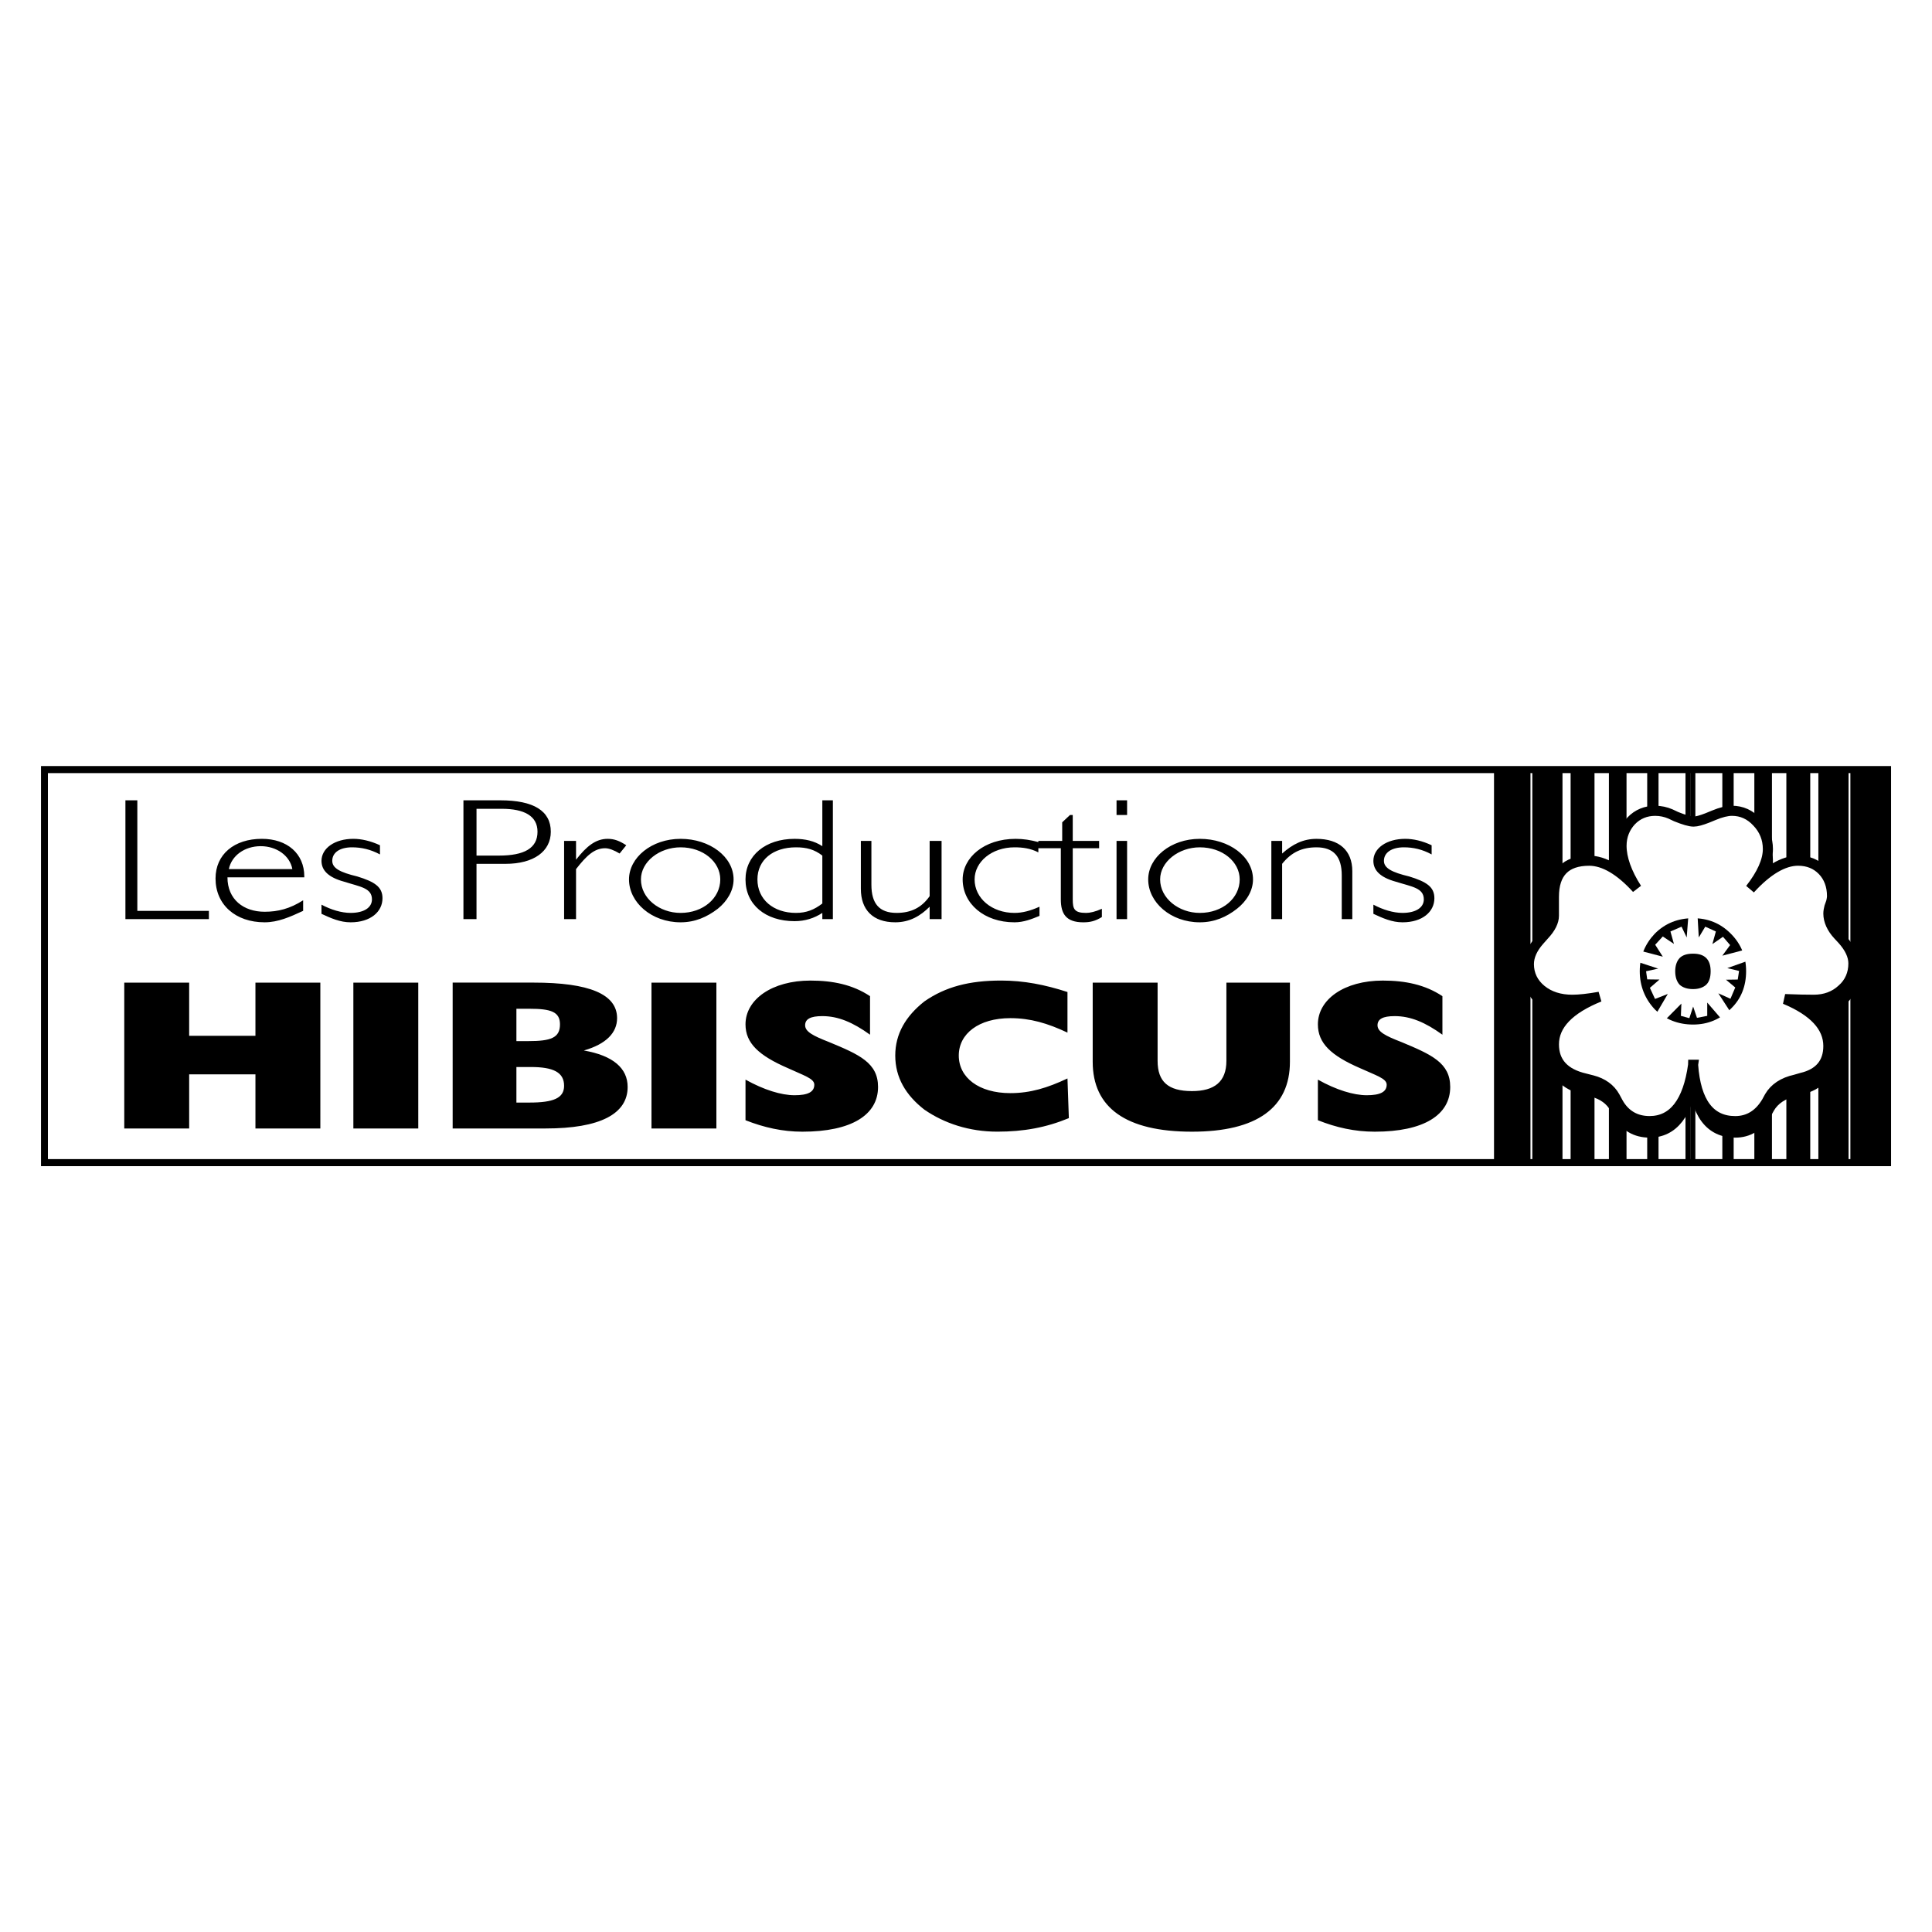 <?xml version="1.0" encoding="utf-8"?>
<!-- Generator: Adobe Illustrator 13.0.0, SVG Export Plug-In . SVG Version: 6.00 Build 14948)  -->
<!DOCTYPE svg PUBLIC "-//W3C//DTD SVG 1.0//EN" "http://www.w3.org/TR/2001/REC-SVG-20010904/DTD/svg10.dtd">
<svg version="1.0" id="Layer_1" xmlns="http://www.w3.org/2000/svg" xmlns:xlink="http://www.w3.org/1999/xlink" x="0px" y="0px"
	 width="192.756px" height="192.756px" viewBox="0 0 192.756 192.756" enable-background="new 0 0 192.756 192.756"
	 xml:space="preserve">
<g>
	<polygon fill-rule="evenodd" clip-rule="evenodd" fill="#FFFFFF" points="0,0 192.756,0 192.756,192.756 0,192.756 0,0 	"/>
	<polygon fill-rule="evenodd" clip-rule="evenodd" fill="#FFFFFF" points="2.834,75.18 189.921,75.18 189.921,117.575 
		2.834,117.575 2.834,75.18 	"/>
	<polygon fill-rule="evenodd" clip-rule="evenodd" fill="#FFFFFF" points="4.436,76.781 188.326,76.781 188.326,115.993 
		4.436,115.993 4.436,76.781 	"/>
	<path d="M4.091,76.43h184.58v39.916H4.091V76.43L4.091,76.43z M4.781,77.133v38.508h183.201V77.133H4.781L4.781,77.133z"/>
	<path fill-rule="evenodd" clip-rule="evenodd" d="M12.513,91.699h8.328v-0.823h-7.139V79.848h-1.189V91.699L12.513,91.699z
		 M22.832,86.711c0.274-1.35,1.579-2.288,3.18-2.288c1.579,0,2.906,0.938,3.157,2.288H22.832L22.832,86.711z M30.245,90.875v-1.053
		c-1.327,0.847-2.517,1.144-3.844,1.144c-2.105,0-3.707-1.235-3.707-3.432l0,0h7.665v-0.092c0-2.288-1.716-3.752-4.233-3.752
		c-2.768,0-4.622,1.556-4.622,3.958c0,2.608,1.991,4.37,4.896,4.37C27.728,92.019,28.917,91.493,30.245,90.875L30.245,90.875z
		 M32.075,90.258v0.915c0.938,0.435,1.854,0.846,2.906,0.846c1.991,0,3.18-1.052,3.18-2.402c0-1.144-0.801-1.647-2.517-2.174
		c-1.716-0.412-2.494-0.824-2.494-1.556c0-0.847,0.778-1.35,1.968-1.35c0.938,0,1.854,0.206,2.792,0.709v-0.915
		c-0.938-0.435-1.854-0.641-2.654-0.641c-1.853,0-3.18,0.938-3.18,2.196c0,0.938,0.664,1.647,2.265,2.082
		c1.579,0.503,2.769,0.617,2.769,1.762c0,0.824-0.801,1.35-2.128,1.35C34.065,91.081,33.013,90.761,32.075,90.258L32.075,90.258z
		 M46.237,79.848v11.851h1.304v-5.514h2.906c2.791,0,4.507-1.235,4.507-3.203c0-2.082-1.716-3.134-5.034-3.134H46.237L46.237,79.848
		z M47.542,80.694h2.517c2.242,0,3.569,0.709,3.569,2.288c0,1.647-1.327,2.38-3.844,2.38h-2.242V80.694L47.542,80.694z
		 M56.281,91.699h1.19v-4.988c1.052-1.35,1.831-2.082,2.906-2.082c0.389,0,0.915,0.206,1.441,0.526l0.664-0.823
		c-0.664-0.435-1.19-0.641-1.854-0.641c-1.189,0-2.105,0.731-3.157,2.082v-1.876h-1.19V91.699L56.281,91.699z M62.756,87.741
		c0,2.288,2.242,4.278,5.148,4.278c1.441,0,2.631-0.526,3.707-1.35c0.915-0.732,1.579-1.785,1.579-2.929
		c0-2.265-2.379-4.049-5.285-4.049S62.756,85.567,62.756,87.741L62.756,87.741z M63.946,87.741c0-1.762,1.83-3.203,3.958-3.203
		c2.242,0,3.958,1.441,3.958,3.203c0,1.876-1.716,3.34-3.958,3.34C65.776,91.081,63.946,89.617,63.946,87.741L63.946,87.741z
		 M82.044,91.081v0.618h1.052V79.848h-1.052v4.575c-0.801-0.526-1.716-0.731-2.769-0.731c-2.906,0-4.896,1.67-4.896,4.049
		c0,2.517,1.991,4.164,4.896,4.164C80.328,91.905,81.243,91.607,82.044,91.081L82.044,91.081z M82.044,90.143
		c-0.801,0.618-1.579,0.938-2.631,0.938c-2.265,0-3.844-1.35-3.844-3.34c0-1.967,1.579-3.203,3.844-3.203
		c1.052,0,1.831,0.206,2.631,0.824V90.143L82.044,90.143z M92.751,90.463v1.235h1.19v-7.802h-1.19v5.514
		c-0.801,1.144-1.853,1.67-3.294,1.67c-1.739,0-2.517-0.938-2.517-2.814v-4.37h-1.052v4.782c0,2.082,1.19,3.34,3.432,3.34
		C90.761,92.019,91.836,91.378,92.751,90.463L92.751,90.463z M103.711,91.378v-0.915c-0.915,0.412-1.716,0.618-2.494,0.618
		c-2.265,0-3.981-1.464-3.981-3.34c0-1.762,1.716-3.203,3.981-3.203c0.778,0,1.579,0.091,2.38,0.503v-1.029
		c-0.801-0.206-1.465-0.32-2.266-0.32c-3.157,0-5.285,1.876-5.285,4.049c0,2.402,2.127,4.278,5.17,4.278
		C102.132,92.019,102.933,91.699,103.711,91.378L103.711,91.378z M107.028,89.731v-5.103h2.631v-0.732h-2.631v-2.585h-0.274
		l-0.778,0.732v1.854h-2.379v0.732h2.242v5.103c0,1.441,0.526,2.288,2.242,2.288c0.663,0,1.189-0.114,1.853-0.526v-0.824
		c-0.663,0.297-1.189,0.412-1.578,0.412C107.166,91.081,107.028,90.669,107.028,89.731L107.028,89.731z M111.398,91.699h1.053
		v-7.802h-1.053V91.699L111.398,91.699z M111.398,81.312h1.053v-1.464h-1.053V81.312L111.398,81.312z M114.556,87.741
		c0,2.288,2.242,4.278,5.148,4.278c1.464,0,2.653-0.526,3.706-1.35c0.938-0.732,1.602-1.785,1.602-2.929
		c0-2.265-2.379-4.049-5.308-4.049C116.798,83.691,114.556,85.567,114.556,87.741L114.556,87.741z M115.746,87.741
		c0-1.762,1.853-3.203,3.958-3.203c2.265,0,3.98,1.441,3.98,3.203c0,1.876-1.716,3.34-3.98,3.34
		C117.599,91.081,115.746,89.617,115.746,87.741L115.746,87.741z M126.842,91.699h1.076v-5.514c0.915-1.144,1.967-1.647,3.432-1.647
		c1.716,0,2.517,0.938,2.517,2.792v4.37h1.053v-4.782c0-2.082-1.327-3.226-3.569-3.226c-1.327,0-2.38,0.526-3.432,1.464v-1.258
		h-1.076V91.699L126.842,91.699z M137.023,90.258v0.915c0.938,0.435,1.854,0.846,2.905,0.846c1.991,0,3.181-1.052,3.181-2.402
		c0-1.144-0.801-1.647-2.517-2.174c-1.716-0.412-2.517-0.824-2.517-1.556c0-0.847,0.801-1.35,1.99-1.35
		c0.938,0,1.854,0.206,2.769,0.709v-0.915c-0.915-0.435-1.83-0.641-2.631-0.641c-1.854,0-3.181,0.938-3.181,2.196
		c0,0.938,0.664,1.647,2.242,2.082c1.602,0.503,2.791,0.617,2.791,1.762c0,0.824-0.801,1.35-2.128,1.35
		C139.014,91.081,137.962,90.761,137.023,90.258L137.023,90.258z M12.398,112.588h6.475v-5.399h6.612v5.399h6.475V98.036h-6.475
		v5.309h-6.612v-5.309h-6.475V112.588L12.398,112.588z M35.255,112.588h6.475V98.036h-6.475V112.588L35.255,112.588z
		 M45.162,112.588h9.267c5.422,0,8.191-1.441,8.191-4.142c0-1.876-1.464-3.134-4.37-3.638c2.242-0.641,3.317-1.784,3.317-3.226
		c0-2.402-2.791-3.547-8.328-3.547h-8.077V112.588L45.162,112.588z M51.522,110.003v-3.547h1.441c2.242,0,3.317,0.526,3.317,1.876
		c0,1.235-1.075,1.671-3.455,1.671H51.522L51.522,110.003z M51.522,103.871v-3.227h1.304c2.128,0,3.043,0.298,3.043,1.556
		c0,1.351-0.915,1.671-3.158,1.671H51.522L51.522,103.871z M64.999,112.588h6.475V98.036h-6.475V112.588L64.999,112.588z
		 M74.379,111.765c1.854,0.731,3.707,1.144,5.674,1.144c4.896,0,7.55-1.67,7.55-4.462c0-2.402-1.854-3.226-4.896-4.484
		c-1.579-0.617-2.379-1.029-2.379-1.67c0-0.617,0.526-0.915,1.716-0.915c1.579,0,3.043,0.618,4.759,1.854v-3.844
		c-1.716-1.145-3.707-1.556-5.949-1.556c-3.821,0-6.475,1.876-6.475,4.369c0,1.877,1.327,3.112,4.233,4.37
		c1.579,0.732,2.631,1.03,2.631,1.647c0,0.732-0.641,1.053-1.968,1.053s-3.043-0.526-4.896-1.556V111.765L74.379,111.765z
		 M106.502,103.024v-4.05c-2.242-0.732-4.37-1.144-6.612-1.144c-3.18,0-5.56,0.617-7.665,2.082
		c-1.853,1.464-2.905,3.226-2.905,5.399c0,2.196,1.052,3.958,2.905,5.399c1.991,1.373,4.484,2.196,7.276,2.196
		c2.631,0,4.873-0.412,7.139-1.35l-0.138-3.958c-1.99,0.938-3.706,1.464-5.697,1.464c-3.157,0-5.147-1.556-5.147-3.752
		c0-2.174,1.99-3.729,5.147-3.729C102.796,101.583,104.512,102.086,106.502,103.024L106.502,103.024z M109.019,98.036v7.894
		c0,4.576,3.295,6.979,9.907,6.979c6.475,0,9.77-2.402,9.77-6.979v-7.894h-6.338v7.803c0,2.082-1.189,3.02-3.432,3.02
		c-2.38,0-3.432-0.938-3.432-3.02v-7.803H109.019L109.019,98.036z M131.486,111.765c1.831,0.731,3.684,1.144,5.675,1.144
		c4.896,0,7.527-1.67,7.527-4.462c0-2.402-1.854-3.226-4.874-4.484c-1.602-0.617-2.379-1.029-2.379-1.67
		c0-0.617,0.526-0.915,1.716-0.915c1.578,0,3.043,0.618,4.759,1.854v-3.844c-1.716-1.145-3.706-1.556-5.948-1.556
		c-3.844,0-6.476,1.876-6.476,4.369c0,1.877,1.305,3.112,4.21,4.37c1.602,0.732,2.654,1.03,2.654,1.647
		c0,0.732-0.663,1.053-1.99,1.053c-1.305,0-3.043-0.526-4.874-1.556V111.765L131.486,111.765z"/>
	<polygon fill-rule="evenodd" clip-rule="evenodd" points="149.058,76.781 152.696,76.781 152.696,115.993 149.058,115.993 
		149.058,76.781 	"/>
	<path fill-rule="evenodd" clip-rule="evenodd" d="M152.879,76.781c1.004,0,2.008,0,3.011,0c0,13.071,0,26.142,0,39.212
		c-1.003,0-2.007,0-3.011,0C152.879,102.923,152.879,89.853,152.879,76.781L152.879,76.781z"/>
	<path fill-rule="evenodd" clip-rule="evenodd" d="M156.7,76.781c0.794,0,1.589,0,2.384,0c0,13.071,0,26.142,0,39.212
		c-0.795,0-1.59,0-2.384,0C156.7,102.923,156.7,89.853,156.7,76.781L156.7,76.781z"/>
	<path fill-rule="evenodd" clip-rule="evenodd" d="M160.521,76.781c0.586,0,1.172,0,1.758,0c0,13.071,0,26.142,0,39.212
		c-0.586,0-1.172,0-1.758,0C160.521,102.923,160.521,89.853,160.521,76.781L160.521,76.781z"/>
	<path fill-rule="evenodd" clip-rule="evenodd" d="M164.342,76.781c0.377,0,0.753,0,1.13,0c0,13.071,0,26.142,0,39.212
		c-0.377,0-0.753,0-1.13,0C164.342,102.923,164.342,89.853,164.342,76.781L164.342,76.781z"/>
	<polygon fill-rule="evenodd" clip-rule="evenodd" points="168.163,76.781 168.666,76.781 168.666,115.993 168.163,115.993 
		168.163,76.781 	"/>
	<polygon fill-rule="evenodd" clip-rule="evenodd" points="188.251,76.781 184.613,76.781 184.613,115.993 188.251,115.993 
		188.251,76.781 	"/>
	<path fill-rule="evenodd" clip-rule="evenodd" d="M184.431,76.781c-1.004,0-2.008,0-3.012,0c0,13.071,0,26.142,0,39.212
		c1.004,0,2.008,0,3.012,0C184.431,102.923,184.431,89.853,184.431,76.781L184.431,76.781z"/>
	<path fill-rule="evenodd" clip-rule="evenodd" d="M180.609,76.781c-0.795,0-1.589,0-2.384,0c0,13.071,0,26.142,0,39.212
		c0.795,0,1.589,0,2.384,0C180.609,102.923,180.609,89.853,180.609,76.781L180.609,76.781z"/>
	<path fill-rule="evenodd" clip-rule="evenodd" d="M176.788,76.781c-0.585,0-1.171,0-1.757,0c0,13.071,0,26.142,0,39.212
		c0.586,0,1.172,0,1.757,0C176.788,102.923,176.788,89.853,176.788,76.781L176.788,76.781z"/>
	<path fill-rule="evenodd" clip-rule="evenodd" d="M172.968,76.781c-0.377,0-0.754,0-1.131,0c0,13.071,0,26.142,0,39.212
		c0.377,0,0.754,0,1.131,0C172.968,102.923,172.968,89.853,172.968,76.781L172.968,76.781z"/>
	<polygon fill-rule="evenodd" clip-rule="evenodd" points="169.146,76.781 168.644,76.781 168.644,115.993 169.146,115.993 
		169.146,76.781 	"/>
	<path fill-rule="evenodd" clip-rule="evenodd" stroke="#000000" stroke-width="1.008" stroke-miterlimit="2.613" d="
		M168.926,107.374c-0.512,3.738-1.984,5.623-4.349,5.623c-1.39,0-2.448-0.628-3.126-1.819l-0.331-0.611
		c-0.446-0.811-1.224-1.373-2.249-1.638l-0.711-0.182c-2.084-0.479-3.126-1.621-3.126-3.407c0-1.935,1.521-3.522,4.548-4.746
		c-1.108,0.198-2.034,0.298-2.712,0.298c-1.24,0-2.283-0.331-3.093-0.992c-0.811-0.662-1.24-1.538-1.24-2.563
		c0-0.794,0.363-1.571,1.025-2.332l0.528-0.596c0.629-0.678,0.943-1.323,0.943-1.902c0-0.099,0-0.43,0-0.926v-0.562v-0.397
		c0-2.398,1.174-3.605,3.522-3.605c1.472,0,3.076,0.943,4.746,2.778c-1.009-1.571-1.521-3.026-1.521-4.267
		c0-0.976,0.348-1.819,0.959-2.481c0.646-0.678,1.473-1.009,2.398-1.009c0.546,0,1.059,0.116,1.521,0.314l0.562,0.265
		c0.777,0.314,1.373,0.496,1.753,0.496c0.314,0,0.777-0.132,1.373-0.364l0.645-0.264c0.712-0.298,1.34-0.447,1.803-0.447
		c0.977,0,1.819,0.38,2.514,1.141c0.711,0.744,1.075,1.654,1.075,2.679c0,1.158-0.612,2.514-1.77,3.986
		c1.704-1.869,3.324-2.828,4.779-2.828c0.992,0,1.803,0.331,2.432,0.976c0.628,0.646,0.959,1.522,0.959,2.547
		c0,0.215-0.05,0.414-0.083,0.579l-0.182,0.513c-0.05,0.198-0.1,0.446-0.1,0.661c0,0.728,0.348,1.472,0.96,2.134l0.43,0.463
		c0.728,0.81,1.108,1.604,1.108,2.381c0,1.025-0.381,1.918-1.142,2.58c-0.744,0.694-1.703,1.042-2.812,1.042
		c-0.711,0-1.703-0.017-2.878-0.066c2.895,1.207,4.333,2.778,4.333,4.681c0,1.687-0.909,2.762-2.679,3.175l-0.628,0.183
		c-1.208,0.264-2.067,0.843-2.563,1.687l-0.281,0.513c-0.761,1.29-1.819,1.935-3.143,1.935c-2.514,0-3.937-1.868-4.201-5.606
		V107.374L168.926,107.374z"/>
	
		<path fill-rule="evenodd" clip-rule="evenodd" fill="#FFFFFF" stroke="#000000" stroke-width="1.008" stroke-miterlimit="2.613" d="
		M168.926,106.23c-0.512,3.737-1.984,5.623-4.349,5.623c-1.39,0-2.448-0.629-3.126-1.819l-0.331-0.612
		c-0.446-0.81-1.224-1.372-2.249-1.637l-0.711-0.182c-2.084-0.48-3.126-1.621-3.126-3.407c0-1.936,1.521-3.522,4.548-4.747
		c-1.108,0.199-2.034,0.298-2.712,0.298c-1.24,0-2.283-0.33-3.093-0.992c-0.811-0.661-1.24-1.538-1.24-2.563
		c0-0.794,0.363-1.571,1.025-2.332l0.528-0.595c0.629-0.678,0.943-1.323,0.943-1.902c0-0.099,0-0.43,0-0.926v-0.562v-0.397
		c0-2.398,1.174-3.605,3.522-3.605c1.472,0,3.076,0.943,4.746,2.778c-1.009-1.571-1.521-3.026-1.521-4.267
		c0-0.976,0.348-1.819,0.959-2.481c0.646-0.678,1.473-1.009,2.398-1.009c0.546,0,1.059,0.116,1.521,0.314l0.562,0.265
		c0.777,0.314,1.373,0.496,1.753,0.496c0.314,0,0.777-0.132,1.373-0.364l0.645-0.265c0.712-0.298,1.34-0.447,1.803-0.447
		c0.977,0,1.819,0.38,2.514,1.141c0.711,0.744,1.075,1.654,1.075,2.679c0,1.158-0.612,2.514-1.77,3.986
		c1.704-1.869,3.324-2.828,4.779-2.828c0.992,0,1.803,0.331,2.432,0.976c0.628,0.645,0.959,1.521,0.959,2.547
		c0,0.215-0.05,0.413-0.083,0.579l-0.182,0.513c-0.05,0.198-0.1,0.447-0.1,0.662c0,0.728,0.348,1.472,0.96,2.133l0.43,0.463
		c0.728,0.81,1.108,1.604,1.108,2.381c0,1.025-0.381,1.918-1.142,2.58c-0.744,0.695-1.703,1.042-2.812,1.042
		c-0.711,0-1.703-0.017-2.878-0.066c2.895,1.208,4.333,2.779,4.333,4.681c0,1.687-0.909,2.762-2.679,3.176l-0.628,0.182
		c-1.208,0.265-2.067,0.844-2.563,1.687l-0.281,0.514c-0.761,1.289-1.819,1.935-3.143,1.935c-2.514,0-3.937-1.869-4.201-5.606
		V106.23L168.926,106.23z"/>
	<path fill-rule="evenodd" clip-rule="evenodd" d="M168.918,102.219c-1.508,0-2.797-0.521-3.811-1.508
		c-0.987-1.042-1.508-2.331-1.508-3.811c0-1.48,0.521-2.714,1.508-3.756c1.041-1.042,2.33-1.535,3.811-1.535
		s2.714,0.494,3.756,1.535c1.041,1.042,1.535,2.275,1.535,3.756c0,1.48-0.494,2.769-1.535,3.755
		C171.632,101.697,170.398,102.219,168.918,102.219L168.918,102.219z"/>
	<polygon fill-rule="evenodd" clip-rule="evenodd" fill="#FFFFFF" points="168.926,100.426 169.307,101.55 170.332,101.352 
		170.332,100.028 171.804,101.732 172.714,101.07 171.439,99.103 172.647,99.648 173.127,98.523 172.201,97.746 173.375,97.729 
		173.507,96.87 172.333,96.588 174.334,95.877 174.036,94.769 171.837,95.348 172.614,94.29 171.903,93.463 170.845,94.19 
		171.192,92.934 170.134,92.454 169.488,93.529 169.356,91.213 168.463,91.213 168.281,93.529 167.769,92.454 166.66,92.934 
		167.008,94.174 165.899,93.43 165.139,94.257 165.899,95.447 163.684,94.869 163.319,95.944 165.437,96.638 164.229,96.903 
		164.345,97.713 165.568,97.729 164.609,98.557 165.122,99.665 166.396,99.168 165.222,101.17 166.081,101.814 167.752,100.128 
		167.702,101.352 168.546,101.583 168.926,100.426 	"/>
	<path fill-rule="evenodd" clip-rule="evenodd" d="M168.918,98.682c0.575,0,1.015-0.164,1.315-0.438
		c0.302-0.302,0.438-0.74,0.438-1.343c0-0.576-0.137-1.014-0.438-1.316c-0.301-0.302-0.74-0.438-1.315-0.438
		c-0.604,0-1.042,0.137-1.344,0.438c-0.274,0.302-0.438,0.74-0.438,1.316c0,0.603,0.164,1.042,0.438,1.343
		C167.876,98.518,168.314,98.682,168.918,98.682L168.918,98.682z"/>
</g>
</svg>
